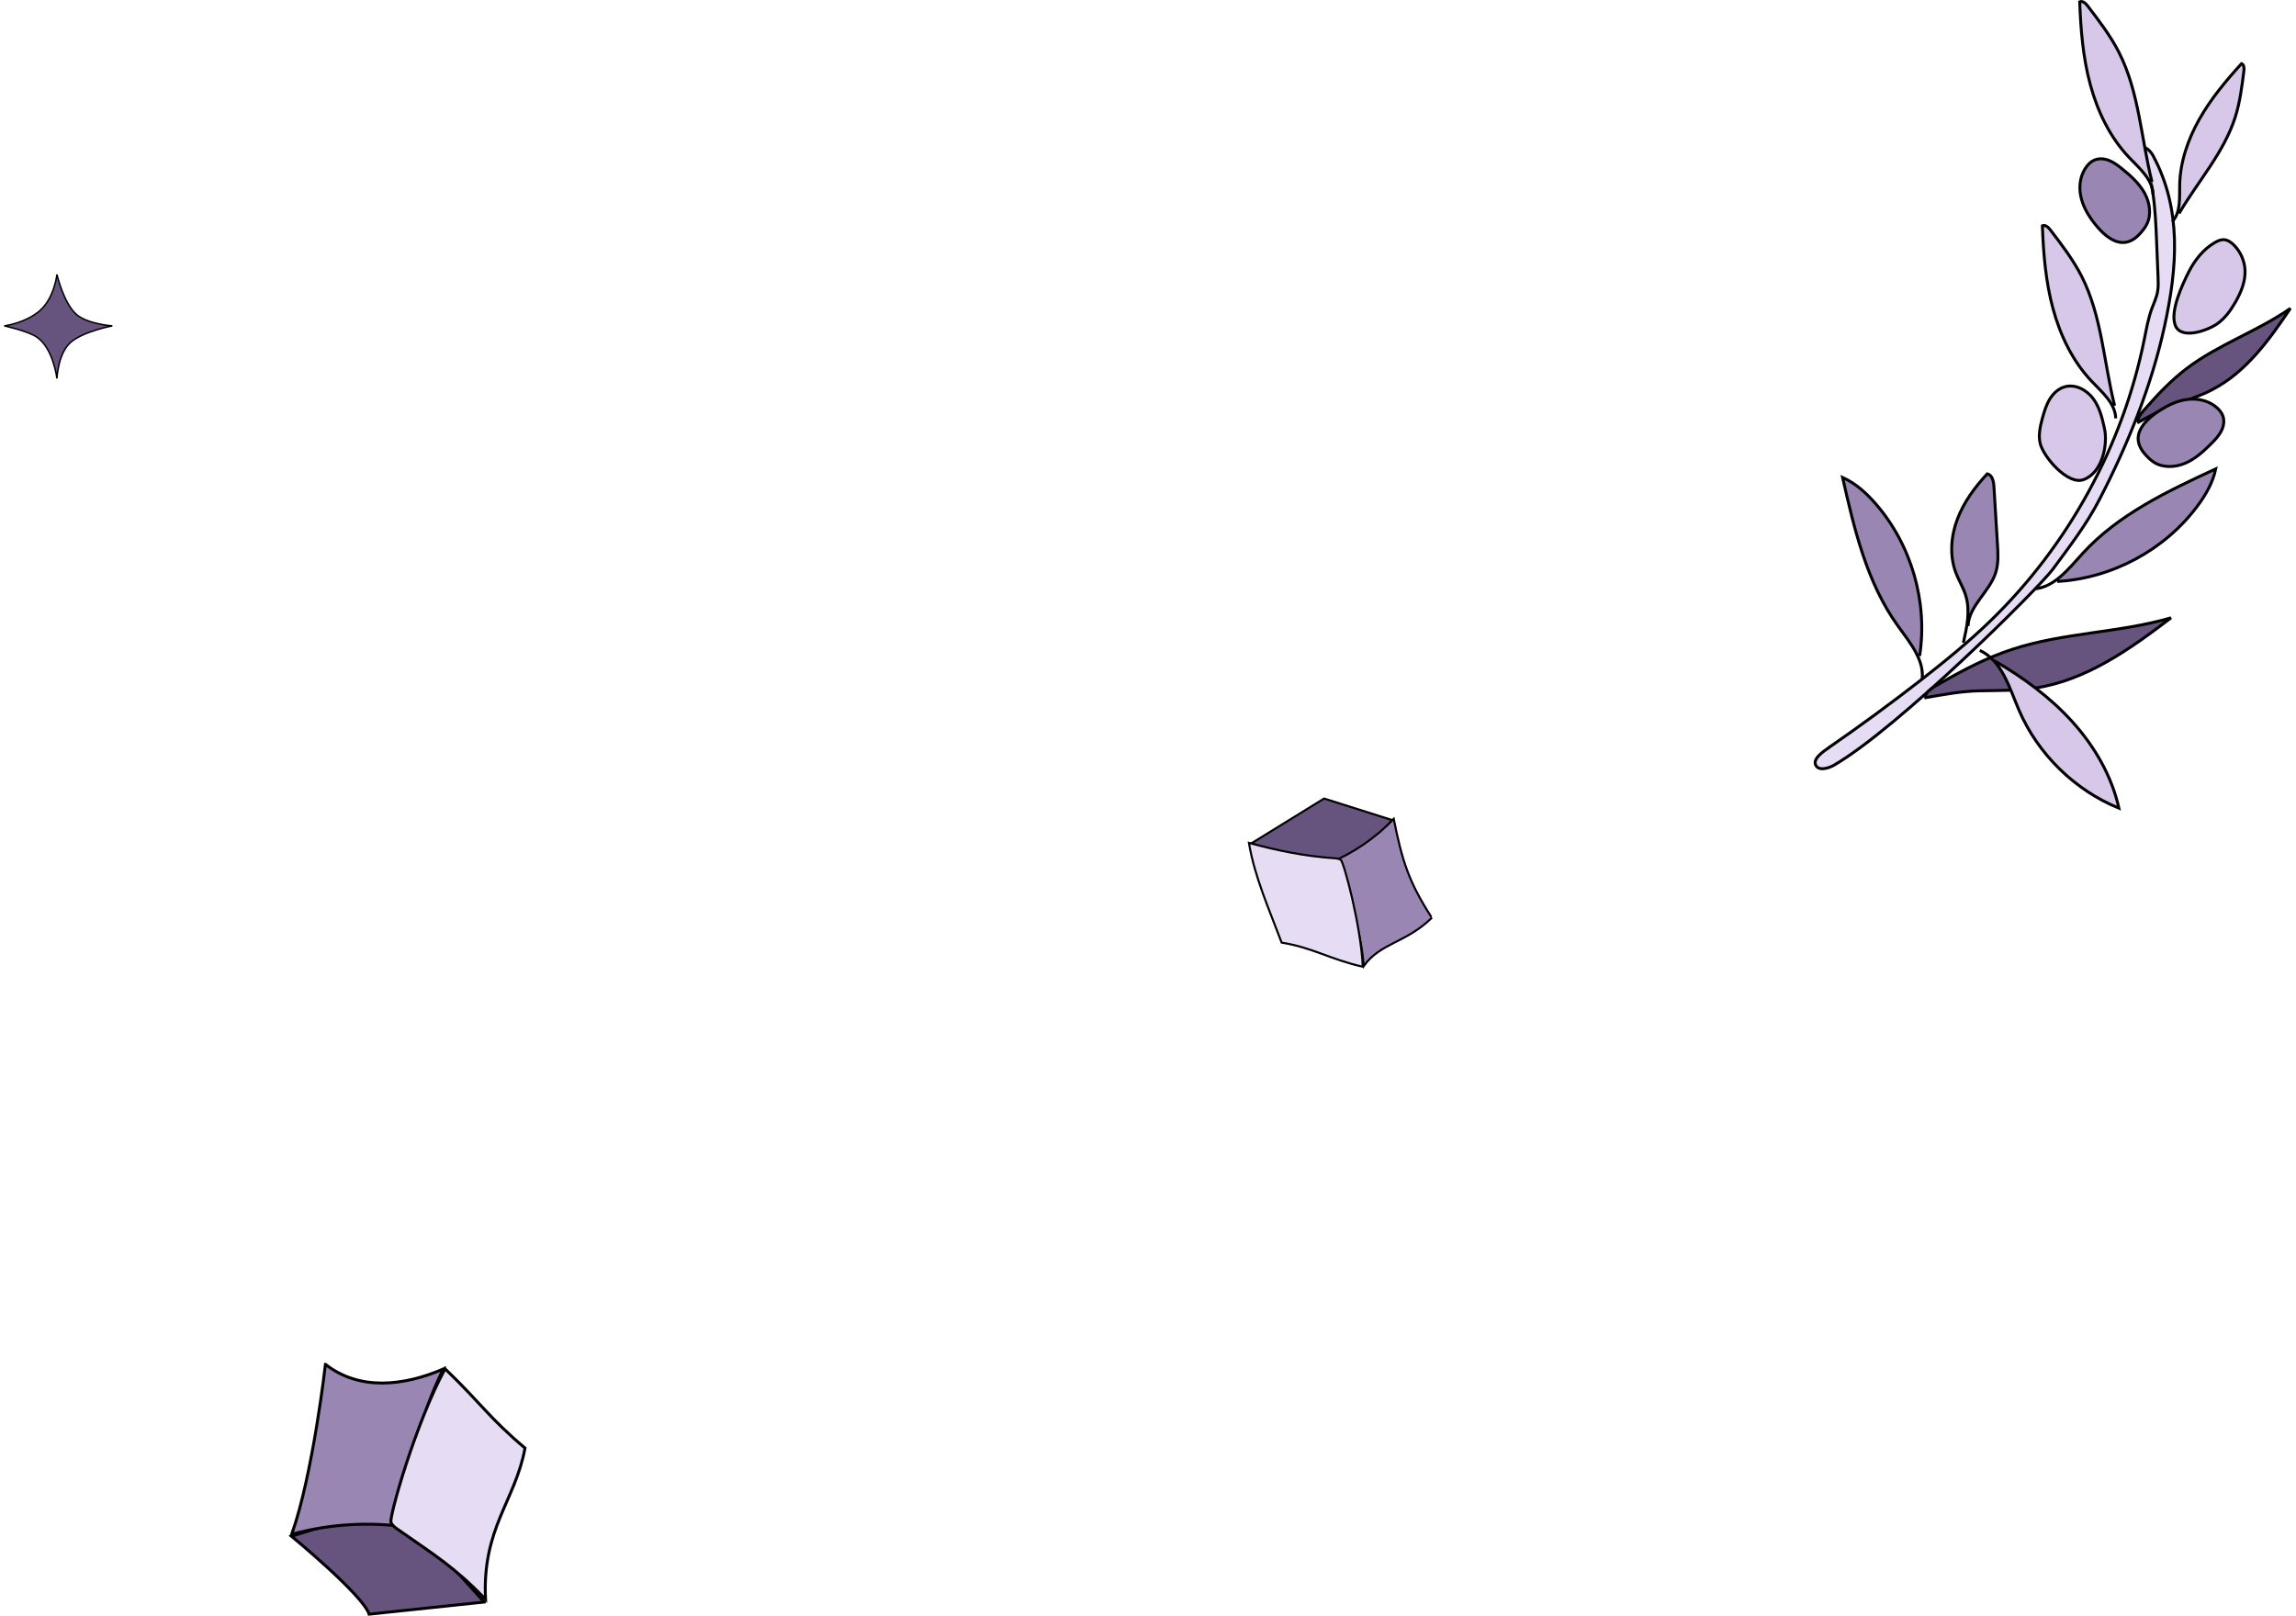<svg xmlns="http://www.w3.org/2000/svg" id="Layer_2" viewBox="0 0 390 274.52"><g id="Layer_1-2"><path d="M82.25,272.19l-19.55,2.06c-1.05-3.25-13.18-13.24-13.18-13.24l17.56-5.53,15.17,16.7Z" fill="#66547f" stroke="#000" stroke-width=".5"></path><path d="M55.29,231.81c5.79,4.52,13.26,3.68,20.01.79-4.13,8.3-6.21,17.6-6.02,26.87-6.56-.96-13.33-.55-19.73,1.21,3.6-10.15,5.73-28.87,5.73-28.87Z" fill="#9a86b2" stroke="#000" stroke-width=".5"></path><path d="M67.56,259.84c-.46-.32-.94-.67-1.15-1.19-.34-.85,4.13-16.73,9.19-26.09,6.25,6.01,7.43,8.28,13.58,13.47-1.66,9-7.3,13.59-6.71,25.68-5.33-5.49-8.47-7.37-14.92-11.88Z" fill="#e6dcf4" stroke="#000" stroke-width=".5"></path><polygon points="212.52 143.31 224.91 135.67 236.47 139.33 228.47 148.15 212.52 143.31" fill="#66547f" stroke="#000" stroke-width=".35"></polygon><path d="M243.13,155.8c-3.9-6.07-4.96-9.61-6.39-16.67-3.07,3.21-6.81,5.78-10.9,7.49,3.31,5.25,5.32,11.31,5.81,17.5,2.88-3.98,7.14-3.86,11.59-8.21" fill="#9a86b2" stroke="#000" stroke-width=".35"></path><path d="M226.69,145.82c.37.03.77.06,1.07.29.49.37,3.4,11.03,3.72,18.14-5.66-1.29-8.46-3.24-13.78-4.1-2.15-5.73-4.58-11.13-5.56-16.94,4.95,1.32,9.3,2.24,14.55,2.61Z" fill="#e6dcf4" stroke="#000" stroke-width=".35"></path><path d="M326.42,115.89c.72-3.53-2-6.7-4.1-9.63-5.24-7.32-7.35-16.36-9.34-25.14,2.17.97,3.98,2.6,5.55,4.39,6.13,6.99,8.96,16.74,7.54,25.93" fill="#9a86b2" stroke="#000" stroke-width=".5"></path><path d="M345.18,100.07c3.6-.04,6.13-3.36,8.56-6.02,6.06-6.65,14.46-10.6,22.63-14.39-.49,2.33-1.71,4.44-3.13,6.34-5.55,7.45-14.5,12.26-23.78,12.79" fill="#9a86b2" stroke="#000" stroke-width=".5"></path><path d="M333.5,109.21c.6-2.65,1.2-5.44.4-8.03-.41-1.34-1.17-2.54-1.67-3.85-1.1-2.9-.85-6.2.24-9.1s2.97-5.45,5.08-7.72c.85.17,1.09,1.26,1.14,2.13.2,3.28.4,6.55.6,9.83.1,1.61.19,3.25-.29,4.79-1.03,3.3-4.57,5.65-4.71,9.11" fill="#9a86b2" stroke="#000" stroke-width=".5"></path><path d="M346.53,75.27c-.32-1.44.04-2.93.43-4.35.3-1.08.64-2.17,1.22-3.12s1.46-1.78,2.54-2.08c1.78-.51,3.71.51,4.82,2s1.55,3.34,1.94,5.15c.59,2.74-.43,7.56-3.63,8.64-2.67.91-6.82-3.95-7.32-6.23Z" fill="#d7c8e9" stroke="#000" stroke-width=".5"></path><path d="M310.58,127.06c5.35-3.69,10.59-7.54,15.72-11.53,4.07-3.17,8.08-6.44,11.78-10.03,13.27-12.85,22.52-29.79,26.16-47.89.35-1.72.65-3.47,1.25-5.12.36-.98.82-1.93,1-2.96.14-.79.11-1.6.08-2.4-.09-2.13-.17-4.26-.26-6.39-.22-5.31-.48-10.8-2.89-15.54.8-.61,1.85.38,2.32,1.28,4.88,9.14,4.13,18.92,1.91,29.04-2.22,10.12-6.27,20.15-11.04,29.35-2.22,4.29-5.06,7.97-7.93,11.86-2.32,3.14-26.06,26.81-37.14,33.27-.79.46-2.69,1.14-3.16-.1-.41-1.11,1.5-2.33,2.2-2.82Z" fill="#e6dcf4" stroke="#000" stroke-width=".5"></path><path d="M345.63,116.91c8.68-1.29,16.16-6.61,23.14-11.94-8.83,2.57-18.29,2.49-27.02,5.37-4.17,1.37-8.11,3.4-11.91,5.6-.74.43-3.08,1.58-2.75,2.59,3.08-.52,5.95-1.09,9.11-1.16s6.31,0,9.43-.46Z" fill="#66547f" stroke="#000" stroke-width=".5"></path><path d="M375.77,66.2c5.74-2.96,9.68-8.45,13.28-13.81-5.54,3.88-12.14,6.08-17.54,10.16-2.58,1.95-4.84,4.29-6.97,6.73-.41.47-1.77,1.83-1.3,2.46,2.02-1.09,3.89-2.18,6.07-2.97s4.4-1.49,6.46-2.56Z" fill="#66547f" stroke="#000" stroke-width=".5"></path><path d="M336.29,110.51c3.75,1.73,5.01,6.29,6.63,10.09,3.21,7.49,9.46,13.63,17,16.71-1.22-5.48-4.14-10.5-7.9-14.67-3.76-4.17-8.36-7.53-13.21-10.36" fill="#d7c8e9" stroke="#000" stroke-width=".5"></path><path d="M371.79,46.18c1.02-2,2.48-3.84,4.42-4.97.47-.27.98-.51,1.52-.49.66.03,1.25.44,1.72.91,1.12,1.12,1.81,2.67,1.89,4.25.1,1.94-.69,3.82-1.66,5.51-.8,1.38-1.76,2.71-3.07,3.63-1.57,1.1-6.13,2.8-7.12.25-.93-2.39,1.23-6.98,2.3-9.09Z" fill="#d7c8e9" stroke="#000" stroke-width=".5"></path><path d="M367.89,69.13c1.37-.77,2.9-1.3,4.47-1.32s3.18.48,4.32,1.56c.41.39.76.85.93,1.39.27.84.08,1.77-.34,2.55s-1.03,1.43-1.65,2.05c-1.31,1.31-2.71,2.6-4.41,3.33s-3.78.84-5.34-.15c-.58-.37-1.06-.86-1.52-1.38-3.01-3.43.44-6.29,3.54-8.03Z" fill="#9a86b2" stroke="#000" stroke-width=".5"></path><path d="M355.1,37.03c-.9-1.29-1.57-2.76-1.76-4.32s.16-3.21,1.12-4.45c.34-.44.77-.84,1.29-1.06.81-.35,1.76-.25,2.57.09s1.52.89,2.2,1.44c1.44,1.17,2.85,2.44,3.75,4.06s1.21,3.68.38,5.33c-.31.61-.75,1.14-1.22,1.65-3.12,3.34-6.3.18-8.34-2.73Z" fill="#9a86b2" stroke="#000" stroke-width=".5"></path><path d="M359.38,71.08c-.08-2.57-2.32-4.44-4.09-6.3-3.25-3.43-5.35-7.83-6.58-12.39s-1.62-9.31-1.79-14.03c.51-.22,1.02.27,1.36.71,1.93,2.52,3.88,5.07,5.32,7.9,3.43,6.76,3.75,14.61,5.59,21.96" fill="#d7c8e9" stroke="#000" stroke-width=".5"></path><path d="M365.72,33.03c-.08-2.57-2.32-4.44-4.09-6.3-3.25-3.43-5.35-7.83-6.58-12.39s-1.62-9.31-1.79-14.03c.51-.22,1.02.27,1.36.71,1.93,2.52,3.88,5.07,5.32,7.9,3.43,6.76,3.75,14.61,5.59,21.96" fill="#d7c8e9" stroke="#000" stroke-width=".5"></path><path d="M368.98,37.66c1.46-1.58,1.22-4.01,1.26-6.16.07-3.95,1.4-7.81,3.35-11.26s4.5-6.51,7.16-9.43c.43.16.45.76.4,1.22-.33,2.64-.66,5.3-1.46,7.84-1.92,6.05-6.34,10.92-9.55,16.39" fill="#d7c8e9" stroke="#000" stroke-width=".5"></path><path d="M9.67,46.63s-.42,3.92-2.84,6.09-6.1,2.65-6.1,2.65c0,0,4.02.86,5.56,1.93,2.78,1.93,3.38,7,3.38,7,0,0,.18-4.28,2.35-6.15s7.06-2.78,7.06-2.78c0,0-4.37-.31-6.21-2.05-2.11-1.99-3.2-6.7-3.2-6.7Z" fill="#66547f" stroke="#000" stroke-width=".25"></path></g></svg>